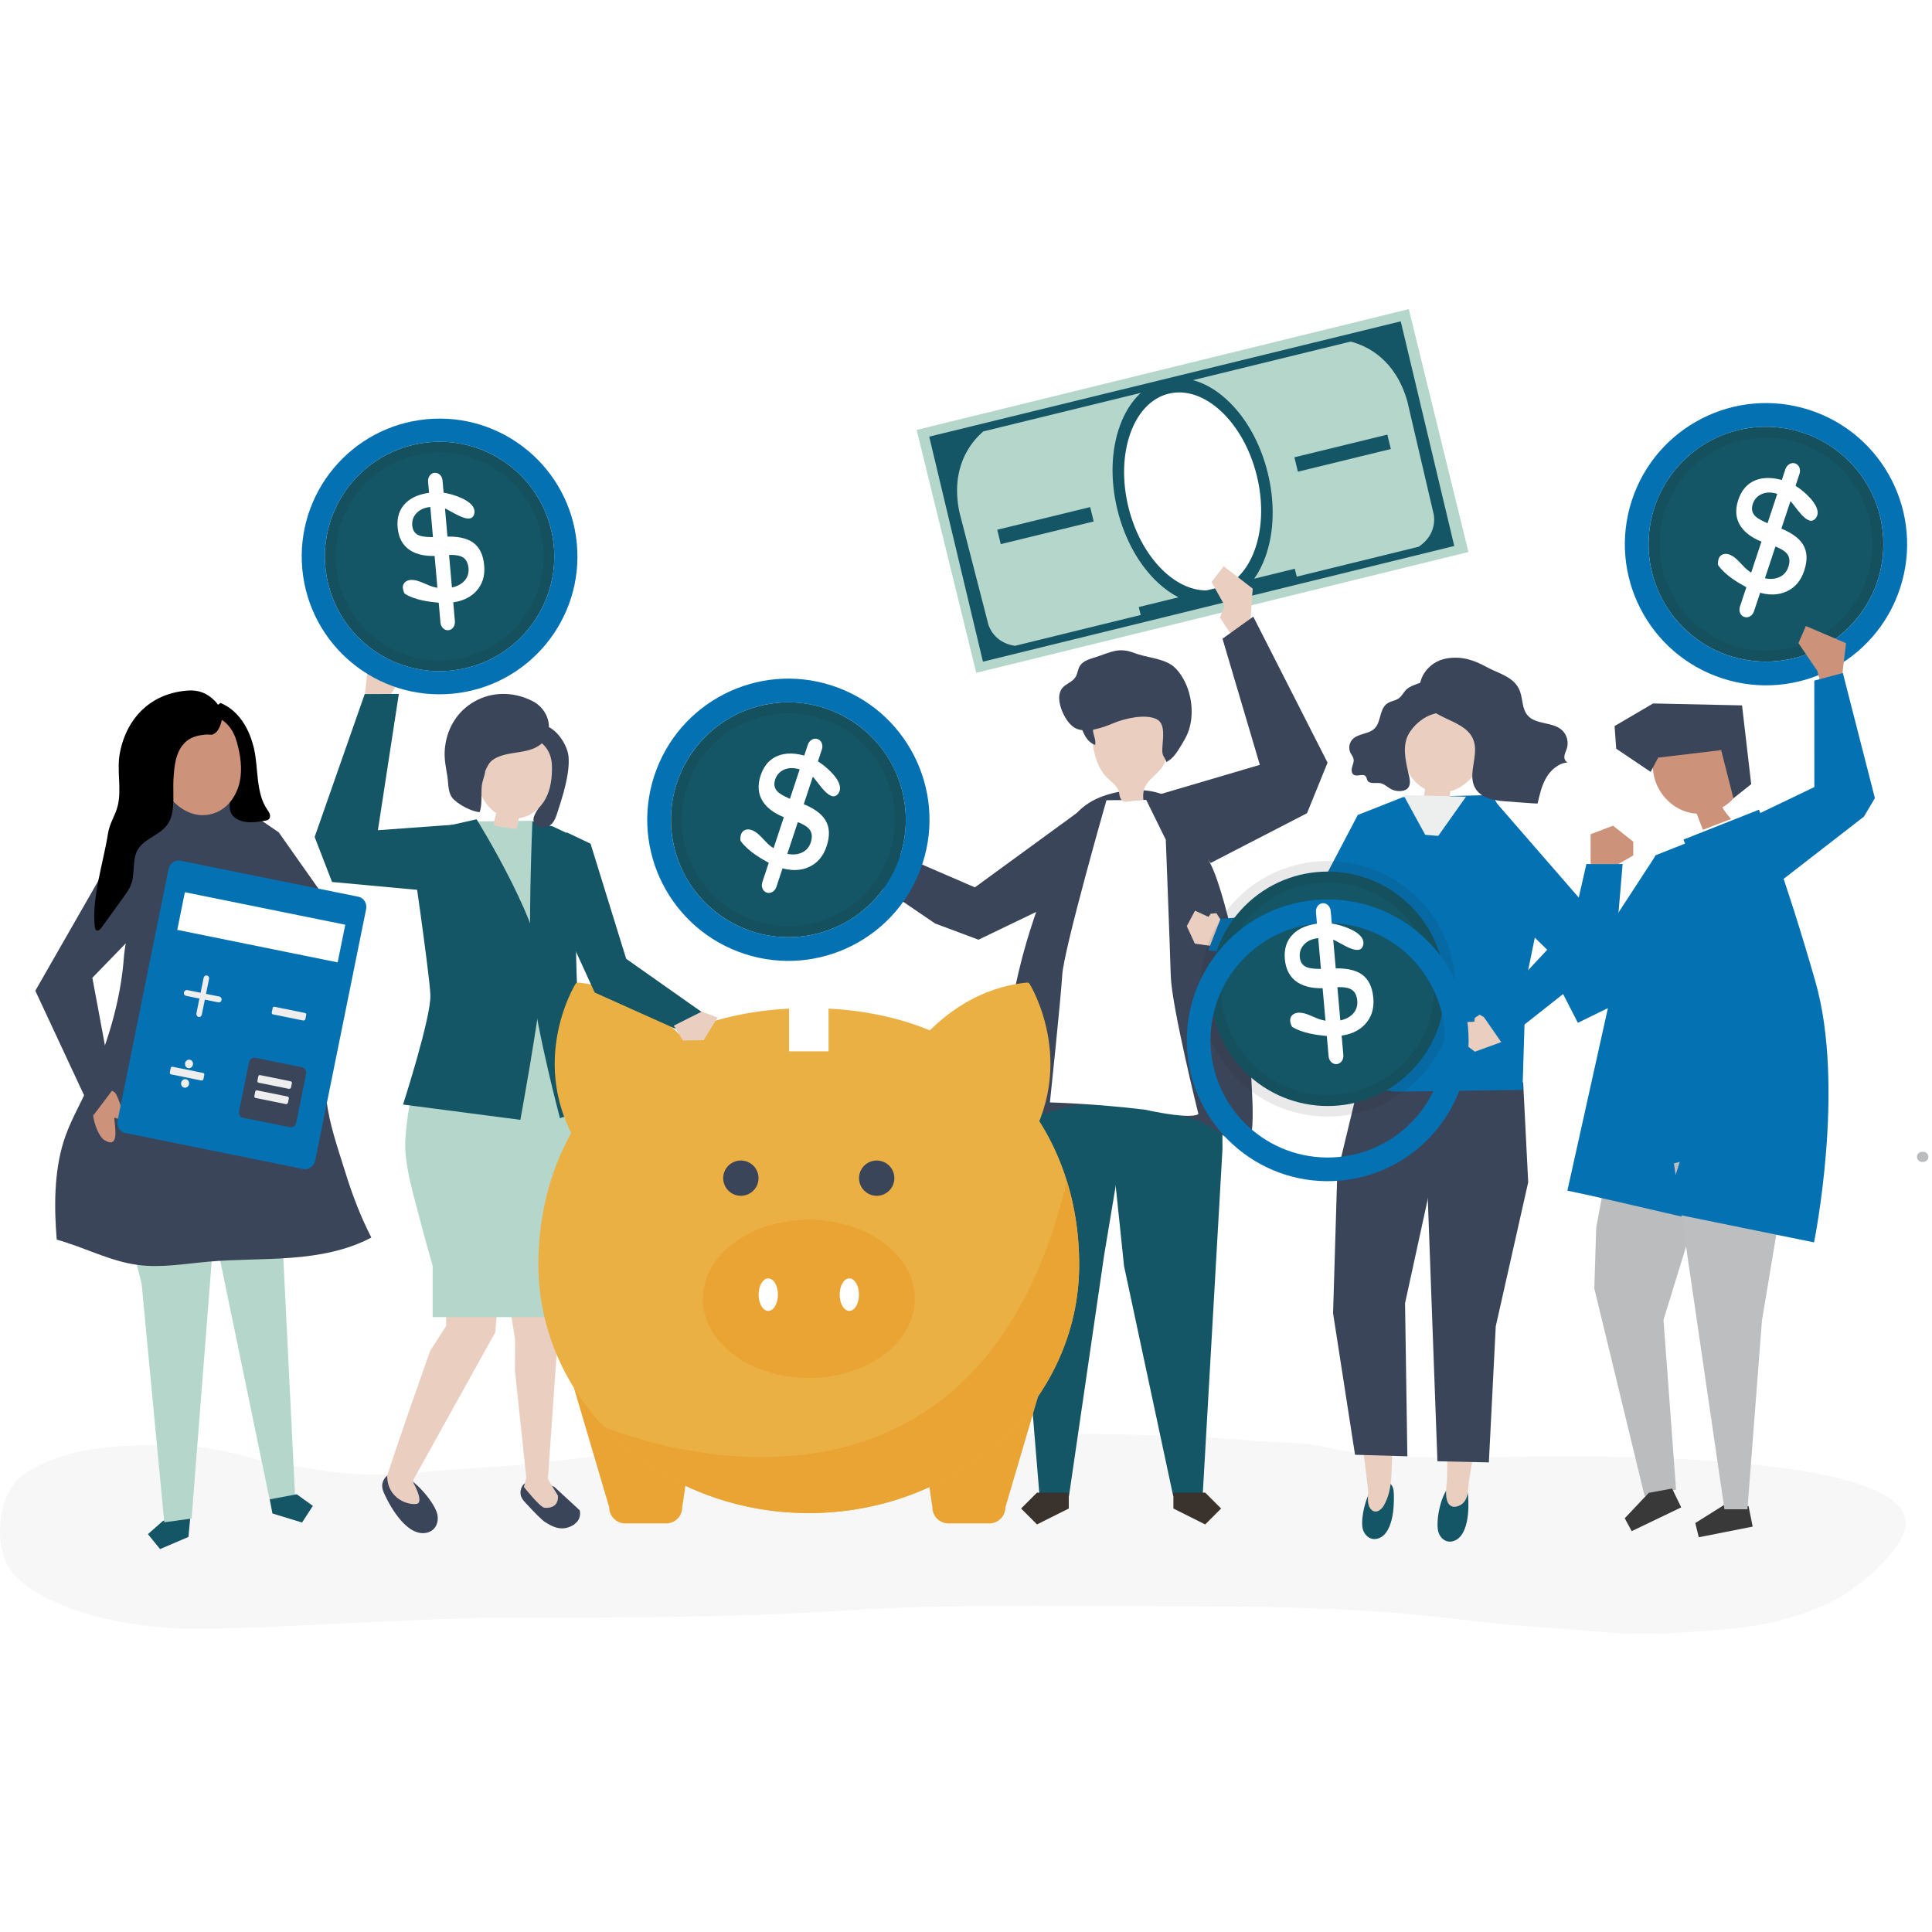 <svg width="150" height="150" viewBox="0 0 150 150" fill="none" xmlns="http://www.w3.org/2000/svg">
<g clip-path="url(#clip0_3662_5341)">
<path d="M67.879 111.306C63.546 111.318 59.213 111.418 54.888 111.878C53.257 112.052 51.661 112.433 50.026 112.587C46.761 112.895 43.555 113.468 40.278 113.733C37.64 113.946 34.99 114.072 32.359 114.342C29.893 114.596 27.162 114.537 24.714 114.119C22.902 113.808 21.082 113.634 19.3 113.136C17.308 112.579 15.143 112.181 13.066 112.195C10.105 112.216 7.222 112.218 4.388 113.202C3.393 113.547 2.176 114.114 1.42 114.839C-0.309 116.498 -0.543 120.636 1.184 122.356C4.092 125.251 10.298 126.387 14.374 126.441C18.841 126.5 23.18 126.183 27.653 125.996C31.81 125.823 35.956 125.576 40.119 125.585C48.623 125.602 57.127 125.585 65.615 125.041C73.59 124.531 81.585 124.706 89.577 124.706C97.772 124.706 105.913 124.768 114.049 125.81C117.594 126.264 121.206 126.423 124.769 126.741C127.96 127.026 131.026 126.735 134.205 126.472C136.873 126.251 139.525 125.595 141.949 124.487C143.868 123.609 147.29 120.884 147.878 118.79C149.528 112.919 124.625 113.06 120.801 113.073C116.524 113.088 112.213 113.222 107.939 113.066C106.141 113.001 104.369 112.665 102.615 112.296C100.867 111.929 99.106 112.023 97.334 111.868C89.942 111.226 82.535 111.319 75.12 111.319C72.707 111.319 70.293 111.299 67.879 111.306Z" fill="#F7F7F7"/>
<path d="M109.379 23.999L71.168 33.379L75.797 52.238L114.009 42.858L109.379 23.999Z" fill="#B5D6CA"/>
<path d="M94.662 46.649C97.775 45.885 99.366 41.47 98.217 36.788C97.068 32.106 93.613 28.93 90.5 29.695C87.387 30.459 85.795 34.873 86.944 39.555C88.093 44.237 91.549 47.413 94.662 46.649Z" fill="white"/>
<path d="M108.753 24.949L72.277 33.87L72.144 33.903L76.316 51.372L112.908 42.391L108.753 24.949ZM78.8 50.142C77.079 49.89 76.728 48.458 76.728 48.458L74.48 39.729C73.796 36.367 75.278 34.42 76.342 33.495L88.573 30.504C87.886 31.131 87.33 31.999 86.944 33.068C86.259 34.968 86.193 37.282 86.758 39.585C87.324 41.888 88.454 43.91 89.941 45.276C90.441 45.736 90.963 46.102 91.494 46.375L88.412 47.131L88.563 47.746L78.8 50.142ZM95.189 45.468L93.681 45.838C91.154 45.87 88.542 43.169 87.611 39.376C86.584 35.193 87.984 31.241 90.732 30.566C93.48 29.892 96.551 32.747 97.578 36.93C98.509 40.723 97.444 44.327 95.189 45.468ZM100.528 44.158L97.376 44.931C97.721 44.444 98.013 43.878 98.244 43.239C98.929 41.339 98.995 39.024 98.43 36.721C97.865 34.418 96.735 32.397 95.248 31.03C94.413 30.263 93.521 29.752 92.624 29.514L104.867 26.519C106.246 26.883 108.344 27.961 109.262 31.145L111.31 39.923C111.31 39.923 111.678 41.425 110.146 42.449L100.678 44.772L100.528 44.158Z" fill="#145566"/>
<path d="M84.641 39.369L77.426 41.129L77.698 42.246L84.914 40.486L84.641 39.369Z" fill="#145566"/>
<path d="M107.712 33.744L100.496 35.504L100.769 36.621L107.984 34.861L107.712 33.744Z" fill="#145566"/>
<path d="M67.632 67.882L65.015 66.911L64.356 64.14L65.871 63.789L67.106 65.465L68.116 65.524L69.07 67.053L67.632 67.882Z" fill="#EACFC1"/>
<path d="M84.789 62.254L75.689 68.894L67.754 65.466L66.59 67.606L72.6 71.7L75.968 72.959L84.789 68.712V62.254Z" fill="#3B455A"/>
<path d="M97.064 48.486L97.26 45.701L95.007 43.957L94.062 45.192L95.08 47.009L94.716 47.954L95.715 49.454L97.064 48.486Z" fill="#EACFC1"/>
<path d="M79.213 80.118L79.031 95.876L80.711 116.161H82.994L85.726 97.446L88.851 78.699L79.213 80.118Z" fill="#145566"/>
<path d="M82.981 117.121L80.512 118.356L79.277 117.121L80.512 115.887H82.981V117.121Z" fill="#3A332D"/>
<path d="M94.868 80.118L94.912 89.235L93.373 116.161H91.089L87.27 98.293L85.231 78.699L94.868 80.118Z" fill="#145566"/>
<path d="M91.102 117.121L93.571 118.356L94.805 117.121L93.571 115.887H91.102V117.121Z" fill="#3A332D"/>
<path d="M97.243 85.607C97.292 87.054 97.26 88.989 96.651 89.061C96.537 89.074 96.427 89.024 96.327 88.975C95.268 88.461 94.513 87.733 93.469 87.236C92.375 86.716 91.132 86.443 89.916 86.255C88.104 85.965 86.262 85.791 84.438 85.775C82.87 85.761 81.24 86.476 79.757 86.87C79.187 87.021 78.723 87.437 78.249 87.763C77.549 88.245 77.242 88.435 77.337 87.451C77.493 85.846 77.655 84.24 77.852 82.639C78.246 79.446 78.783 76.26 79.69 73.168C80.037 71.987 80.437 70.822 80.836 69.658C81.323 68.241 81.81 66.823 82.297 65.405C82.902 63.643 83.923 62.402 85.711 61.786C87.256 61.253 89.176 61.108 90.678 61.853C92.349 62.682 93.144 65.506 93.955 67.015C94.667 68.337 95.563 71.943 95.829 73.369C96.15 75.084 96.446 76.792 96.679 78.495C96.937 80.382 97.119 82.263 97.172 84.132C97.178 84.339 97.219 84.917 97.243 85.607Z" fill="#3B455A"/>
<path d="M88.99 62.102L85.905 62.131C85.905 62.131 82.594 73.702 82.472 75.696C82.353 77.654 81.516 85.592 81.516 85.592C81.516 85.592 84.933 85.673 88.87 86.153C92.719 86.976 93.043 86.489 93.043 86.489C93.043 86.489 90.965 78.146 90.897 75.749C90.826 73.297 90.512 65.199 90.512 65.199L88.99 62.102Z" fill="white"/>
<path d="M87.121 62.159C87.157 62.191 87.199 62.215 87.248 62.231C87.344 62.263 87.447 62.251 87.548 62.239C87.956 62.191 88.364 62.143 88.772 62.095C88.638 60.845 89.368 60.562 90.08 59.758C90.802 58.943 90.58 57.844 90.539 56.847C90.528 56.569 90.514 56.283 90.397 56.031C90.191 55.588 89.711 55.344 89.245 55.199C88.056 54.83 86.696 54.921 85.65 55.595C85.371 55.774 85.111 56 84.96 56.294C84.727 56.749 84.786 57.292 84.851 57.799C84.951 58.578 85.181 59.343 85.622 59.999C86.032 60.611 86.814 60.904 86.904 61.638C86.927 61.827 86.985 62.041 87.121 62.159Z" fill="#EACFC1"/>
<path d="M84.883 56.892C84.952 57.206 85.099 57.524 85.022 57.836C84.523 57.667 84.197 57.157 84.021 56.638C83.941 56.403 83.882 56.154 83.903 55.905C83.923 55.656 84.031 55.406 84.227 55.266C84.501 55.069 84.993 55.146 85.071 55.502C85.15 55.86 84.778 56.419 84.883 56.892Z" fill="#3B455A"/>
<path d="M82.235 54.133C82.247 53.757 82.39 53.421 82.727 53.193C83.017 52.998 83.351 52.835 83.527 52.524C83.664 52.282 83.684 51.983 83.819 51.741C84.065 51.302 84.597 51.173 85.06 51.024C86.219 50.652 86.843 50.222 88.07 50.699C88.943 51.038 90.07 51.083 90.88 51.577C91.218 51.783 91.506 52.115 91.742 52.484C92.56 53.763 92.757 55.562 92.224 56.896C92.105 57.195 91.953 57.469 91.791 57.732C91.467 58.258 91.12 58.905 90.546 59.163C90.51 58.915 90.326 58.778 90.268 58.535C90.226 58.359 90.24 58.176 90.249 57.995C90.285 57.294 90.5 56.185 89.799 55.837C88.913 55.397 87.252 55.794 86.398 56.166C85.643 56.495 84.369 56.924 83.564 56.571C82.817 56.243 82.21 54.937 82.235 54.133Z" fill="#3B455A"/>
<path d="M89.981 61.69L97.814 59.382L94.914 49.589L97.303 47.875L103.071 59.212L101.476 63.138L93.992 67.001L89.981 61.69Z" fill="#3B455A"/>
<path d="M63.095 72.565C68.021 71.524 71.17 66.687 70.129 61.762C69.087 56.836 64.251 53.687 59.325 54.728C54.399 55.769 51.25 60.606 52.291 65.532C53.332 70.457 58.169 73.606 63.095 72.565Z" fill="#145566"/>
<path opacity="0.1" d="M64.273 54.194C59.053 52.502 53.449 55.361 51.757 60.581C50.064 65.802 52.924 71.406 58.144 73.098C63.364 74.791 68.968 71.931 70.661 66.711C72.353 61.491 69.494 55.887 64.273 54.194ZM58.659 71.511C54.315 70.102 51.936 65.44 53.344 61.096C54.753 56.753 59.415 54.374 63.759 55.782C68.102 57.19 70.481 61.853 69.073 66.196C67.665 70.54 63.002 72.919 58.659 71.511Z" fill="#272525"/>
<path d="M64.588 53.225C58.832 51.358 52.653 54.511 50.787 60.267C48.921 66.023 52.074 72.202 57.83 74.068C63.585 75.934 69.764 72.781 71.63 67.025C73.497 61.27 70.344 55.091 64.588 53.225ZM58.397 72.317C53.608 70.765 50.985 65.624 52.538 60.835C54.09 56.046 59.231 53.422 64.02 54.975C68.809 56.528 71.433 61.669 69.88 66.458C68.327 71.247 63.186 73.87 58.397 72.317Z" fill="#0471B3"/>
<path d="M57.529 65.329C57.448 65.22 57.48 65.059 57.501 64.911C57.556 64.534 57.866 64.337 58.232 64.411C58.782 64.523 59.191 65.104 59.596 65.491C59.928 65.809 60.332 66.047 60.809 66.204C61.318 66.373 61.768 66.385 62.158 66.238C62.548 66.092 62.81 65.817 62.944 65.412C63.08 65.003 63.052 64.67 62.862 64.415C62.672 64.159 62.276 63.932 61.674 63.733L61.278 63.602C60.296 63.277 59.616 62.825 59.237 62.245C58.858 61.664 58.797 60.985 59.055 60.205C59.308 59.443 59.755 58.934 60.397 58.679C61.039 58.424 61.815 58.447 62.724 58.748C63.094 58.871 63.451 59.058 63.795 59.309C64.51 59.833 65.621 60.918 65.077 61.621C64.456 62.422 63.492 60.645 63.069 60.27C62.821 60.05 62.503 59.876 62.113 59.747C61.661 59.597 61.257 59.597 60.901 59.745C60.545 59.893 60.306 60.152 60.184 60.521C60.063 60.885 60.119 61.191 60.352 61.441C60.584 61.691 61.165 61.983 62.096 62.316C63.087 62.676 63.748 63.127 64.081 63.67C64.414 64.213 64.446 64.891 64.177 65.705C63.919 66.484 63.457 67.023 62.793 67.322C62.128 67.621 61.363 67.627 60.497 67.341C60.223 67.25 59.927 67.118 59.611 66.947C59.021 66.626 58.093 66.078 57.529 65.329Z" fill="white"/>
<path d="M59.532 69.302L59.521 69.298C59.222 69.199 59.072 68.839 59.187 68.493L62.718 57.824C62.832 57.478 63.167 57.278 63.466 57.377L63.477 57.38C63.776 57.479 63.925 57.84 63.811 58.185L60.28 68.855C60.166 69.201 59.831 69.401 59.532 69.302Z" fill="white"/>
<path d="M143.555 48.696C147.115 45.136 147.115 39.364 143.555 35.804C139.996 32.245 134.224 32.245 130.664 35.804C127.105 39.364 127.105 45.136 130.664 48.696C134.224 52.255 139.996 52.255 143.555 48.696Z" fill="#145566"/>
<path opacity="0.1" d="M140.176 32.796C134.956 31.103 129.352 33.963 127.659 39.183C125.966 44.404 128.826 50.007 134.046 51.7C139.267 53.393 144.871 50.533 146.563 45.312C148.256 40.092 145.396 34.488 140.176 32.796ZM134.561 50.112C130.218 48.704 127.838 44.041 129.247 39.698C130.655 35.355 135.318 32.975 139.661 34.384C144.004 35.792 146.384 40.455 144.975 44.798C143.567 49.141 138.905 51.521 134.561 50.112Z" fill="#272525"/>
<path d="M140.49 31.83C134.734 29.964 128.556 33.117 126.689 38.873C124.823 44.628 127.976 50.807 133.732 52.673C139.488 54.54 145.667 51.386 147.533 45.631C149.399 39.875 146.246 33.696 140.49 31.83ZM134.3 50.923C129.511 49.37 126.887 44.229 128.44 39.44C129.993 34.651 135.133 32.028 139.922 33.581C144.711 35.133 147.335 40.274 145.782 45.063C144.229 49.852 139.089 52.475 134.3 50.923Z" fill="#0471B3"/>
<path d="M133.432 43.934C133.35 43.825 133.382 43.664 133.403 43.516C133.458 43.139 133.768 42.942 134.135 43.017C134.685 43.128 135.093 43.709 135.498 44.096C135.83 44.415 136.235 44.652 136.711 44.81C137.221 44.979 137.671 44.99 138.061 44.844C138.451 44.697 138.713 44.422 138.846 44.018C138.982 43.608 138.955 43.276 138.764 43.02C138.574 42.765 138.178 42.538 137.577 42.339L137.18 42.208C136.199 41.883 135.518 41.43 135.139 40.85C134.76 40.27 134.7 39.59 134.958 38.811C135.21 38.049 135.657 37.54 136.299 37.285C136.941 37.03 137.717 37.053 138.626 37.354C138.997 37.476 139.354 37.663 139.698 37.915C140.412 38.438 141.523 39.524 140.979 40.226C140.359 41.028 139.394 39.25 138.971 38.875C138.724 38.656 138.405 38.481 138.016 38.352C137.563 38.203 137.159 38.202 136.804 38.35C136.447 38.498 136.208 38.757 136.086 39.126C135.966 39.49 136.022 39.797 136.254 40.047C136.486 40.297 137.068 40.588 137.998 40.922C138.989 41.282 139.651 41.733 139.984 42.276C140.317 42.818 140.348 43.496 140.079 44.31C139.821 45.09 139.36 45.629 138.695 45.928C138.03 46.227 137.265 46.233 136.399 45.946C136.125 45.855 135.83 45.724 135.513 45.552C134.924 45.232 133.995 44.684 133.432 43.934Z" fill="white"/>
<path d="M135.434 47.904L135.423 47.9C135.124 47.801 134.975 47.441 135.089 47.095L138.62 36.425C138.735 36.08 139.07 35.88 139.369 35.978L139.38 35.982C139.678 36.081 139.828 36.441 139.714 36.787L136.182 47.457C136.068 47.802 135.733 48.002 135.434 47.904Z" fill="white"/>
<path d="M142.985 52.802L143.322 49.936L140.208 48.605L139.629 49.929L141.095 52.085L141.451 53.396L142.985 52.802Z" fill="#CC937A"/>
<path d="M128.544 66.422L124.774 72.208L122.32 76.895L123.218 78.711L126.482 77.799L128.544 66.422Z" fill="#0471B3"/>
<path d="M133.059 86.855V89.785L129.153 102.48L130.129 115.665L127.688 116.153L123.781 100.039L123.931 95.298L125.734 85.629L133.059 86.855Z" fill="#BABCBE"/>
<path d="M128.008 115.905L126.145 117.878L126.683 118.878L130.529 117.032L129.82 115.57L128.008 115.905Z" fill="#393939"/>
<path d="M133.919 116.805L131.621 118.249L131.893 119.352L136.078 118.525L135.757 116.933L133.919 116.805Z" fill="#393939"/>
<path d="M128.529 66.407L134.341 64.102C134.341 64.102 136.406 69.232 138.754 77.45C141.102 85.668 137.664 96.128 137.664 96.128C137.664 96.128 124.35 92.964 121.691 92.442L125.026 77.421L128.529 66.407Z" fill="#0471B3"/>
<path d="M129.961 90.324L133.886 117.181H135.67L136.797 102.532L139.239 87.883L129.961 90.324Z" fill="#BCBEC0"/>
<path d="M128.338 58.346C129.92 58.462 131.4 57.163 132.957 57.485C133.97 57.695 134.77 58.593 135.079 59.605C135.223 60.077 135.274 60.592 135.133 61.061C135.041 61.365 134.873 61.64 134.674 61.884C134.408 62.21 134.084 62.481 133.723 62.689C133.921 63.008 134.148 63.309 134.4 63.587C133.67 63.867 132.941 64.146 132.211 64.426C132.049 64.007 131.888 63.587 131.727 63.168C131.507 63.156 131.289 63.125 131.075 63.069C129.779 62.733 128.705 61.598 128.416 60.26C128.28 59.633 128.306 58.985 128.338 58.346Z" fill="#CC937A"/>
<path d="M128.739 58.822L133.632 58.24L134.581 61.978L135.963 60.882L135.251 54.766L128.346 54.617L125.355 56.371L125.482 58.129L128.156 59.929L128.739 58.822Z" fill="#3B455A"/>
<path d="M140.95 76.22C138.602 68.002 136.569 62.863 136.569 62.863L130.725 65.177L130.715 65.207C130.844 65.543 130.979 65.877 131.095 66.217C131.556 67.561 131.896 68.943 132.105 70.348C132.472 72.817 132.511 75.356 132.432 77.848C132.356 80.239 132.11 82.625 131.685 84.98C131.123 88.092 130.228 91.125 129.074 94.06C134.48 95.158 140.841 96.457 140.841 96.457C140.841 96.457 143.298 84.438 140.95 76.22Z" fill="#0471B3"/>
<path d="M135.742 63.564L140.866 61.109L140.861 52.843L143.078 52.25L145.566 61.967L144.715 63.402L137.445 69.038L135.742 63.564Z" fill="#0471B3"/>
<path d="M125.401 73.949L125.98 67.082H123.167L121.016 76.514L122.505 79.41L124.9 78.24L125.401 73.949Z" fill="#0471B3"/>
<path d="M123.496 67.084V64.767L125.234 64.106L126.806 65.347V66.422L125.647 67.084H123.496Z" fill="#CC937A"/>
<path d="M28.219 54.782L28.553 51.979L30.745 50.715L31.378 52.224L30.331 53.942V55.348L28.219 54.782Z" fill="#EACFC1"/>
<path d="M45.013 117.263L43.051 115.452C42.482 115.164 41.88 114.963 41.392 114.969C41.038 114.973 40.744 115.087 40.567 115.356C40.397 115.614 40.362 115.954 40.478 116.229C40.52 116.33 40.581 116.42 40.648 116.505H40.648C40.648 116.505 40.649 116.506 40.649 116.506C40.708 116.58 40.772 116.649 40.835 116.717C40.876 116.761 40.92 116.807 40.968 116.856C41.374 117.296 42.054 118.013 42.324 118.175C42.72 118.412 43.591 119.046 44.62 118.333C44.617 118.329 44.612 118.326 44.608 118.323C44.983 118.069 45.093 117.653 45.013 117.263Z" fill="#3B455A"/>
<path d="M43.473 101.486L43.314 103.759L42.537 114.827L43.314 116.114C43.314 116.114 43.473 117.144 42.285 117.065C41.931 117.041 40.68 115.45 40.68 115.45L40.861 114.72L39.98 106.41L39.988 103.996L39.566 101.316L43.473 101.486Z" fill="#EACFC1"/>
<path d="M31.038 114.453C30.673 114.338 30.333 114.356 30.061 114.572C29.799 114.779 29.648 115.117 29.675 115.439C29.693 115.658 29.786 115.861 29.877 116.06C30.351 117.086 31.679 119.407 33.203 118.982C33.844 118.803 34.086 118.149 33.956 117.572C33.76 116.701 32.259 114.837 31.038 114.453Z" fill="#3B455A"/>
<path d="M38.723 100.157L38.458 103.431L32.032 115.001C32.032 115.001 32.956 116.614 32.37 116.754C31.784 116.895 30.066 116.406 30.062 114.584C30.738 112.377 33.394 104.884 33.394 104.884L34.637 102.95L34.619 99.316L38.723 100.157Z" fill="#EACFC1"/>
<path d="M31.462 89.204C31.412 88.239 31.72 85.722 32.038 84.82C33.193 81.53 33.416 79.909 33.416 77.232C33.416 74.554 32.228 66.065 32.228 66.065L36.227 63.785L41.303 63.727L43.963 64.881C43.963 64.881 44.631 75.313 44.797 78.756C44.914 81.212 45.085 83.34 45.309 86.186C45.309 86.186 45.939 92.679 44.966 99.639C44.966 99.639 44.749 101.95 44.652 102.152C44.639 102.221 44.632 102.258 44.632 102.258C44.632 102.258 44.593 102.258 44.592 102.258L33.591 102.258V98.291C33.225 97.018 32.877 95.74 32.544 94.458C32.12 92.828 31.557 90.995 31.462 89.204Z" fill="#B5D6CA"/>
<path d="M33.789 64.336L31.911 65.748C31.911 65.748 33.339 75.525 33.416 77.231C33.492 78.938 31.293 85.756 31.293 85.756L40.401 86.944C40.401 86.944 41.74 79.662 42.126 76.045C42.511 72.427 37.001 63.609 37.001 63.609L33.789 64.336Z" fill="#145566"/>
<path d="M42.92 64.165L44.779 65.047C44.779 65.047 44.518 75.916 44.994 78.677C45.285 80.36 46.416 85.809 46.416 85.809L43.475 86.816C43.475 86.816 41.664 79.999 41.304 76.382C40.944 72.765 41.337 63.77 41.337 63.77L42.92 64.165Z" fill="#145566"/>
<path d="M42.56 60.175C42.802 61.109 42.248 62.032 41.763 62.819C41.565 63.141 41.258 63.589 41.513 63.956C41.799 64.368 42.51 64.285 42.823 63.978C43.043 63.761 43.152 63.466 43.246 63.179C43.668 61.893 44.257 60.091 44.142 58.739C44.05 57.655 42.72 55.73 41.351 56.419C41.102 56.544 40.943 56.779 40.806 57.01C40.725 57.148 40.646 57.292 40.63 57.45C40.565 58.077 41.17 58.239 41.568 58.576C42.059 58.992 42.406 59.579 42.56 60.175Z" fill="#3B455A"/>
<path d="M40.273 63.53C41.188 63.414 41.953 62.775 42.362 62.005C42.771 61.235 42.869 60.349 42.853 59.486C42.799 56.612 38.988 56.452 37.506 58.517C36.215 60.318 37.614 63.868 40.273 63.53Z" fill="#EACFC1"/>
<path d="M37.672 59.873C37.64 60.221 37.463 60.591 37.414 60.948C37.325 61.606 37.472 62.46 37.231 63.062C36.563 62.97 35.75 62.552 35.255 62.094C34.749 61.625 34.84 60.929 34.727 60.239C34.622 59.601 34.489 58.959 34.526 58.313C34.725 54.779 38.253 52.846 41.361 54.44C42.536 55.043 43.05 56.577 42.186 57.584C41.255 58.667 39.365 58.198 38.251 59.002C38.004 59.18 37.814 59.501 37.672 59.873Z" fill="#3B455A"/>
<path d="M40.349 63.234C40.303 63.448 40.256 63.662 40.21 63.876C40.188 63.974 40.197 64.255 40.112 64.322C40.068 64.357 40.003 64.352 39.945 64.345C39.78 64.325 38.3 64.136 38.316 64.042C38.36 63.79 38.408 63.543 38.487 63.302C38.55 63.108 38.575 62.741 38.692 62.594C38.943 62.766 39.203 62.872 39.499 62.956C39.785 63.037 40.072 63.113 40.36 63.184C40.356 63.201 40.352 63.218 40.349 63.234Z" fill="#EACFC1"/>
<path d="M36.597 63.929L29.34 64.457L30.965 53.875L28.316 53.889L24.43 64.982L25.78 68.477L34.238 69.258L36.597 63.929Z" fill="#145566"/>
<path d="M51.722 118.277H48.546C47.858 118.277 47.3 117.719 47.3 117.032L44.57 107.78C44.57 107.092 45.128 106.535 45.817 106.535L52.772 108.632C53.46 108.632 54.018 109.189 54.018 109.877L52.968 117.032C52.968 117.719 52.41 118.277 51.722 118.277Z" fill="#EAA434"/>
<path d="M73.636 118.277H76.812C77.5 118.277 78.058 117.719 78.058 117.032L80.788 107.78C80.788 107.092 80.23 106.535 79.541 106.535L72.586 108.632C71.898 108.632 71.34 109.189 71.34 109.877L72.39 117.032C72.39 117.719 72.948 118.277 73.636 118.277Z" fill="#EAA434"/>
<path d="M64.329 78.309V81.623H61.261V78.309C48.447 78.97 41.801 87.935 41.801 98.186C41.801 108.839 51.2 117.474 62.795 117.474C74.39 117.474 83.789 108.838 83.789 98.186C83.789 87.934 77.155 78.97 64.329 78.309Z" fill="#EBB044"/>
<path d="M44.885 76.286C44.807 76.279 44.729 76.316 44.687 76.383C44.645 76.45 40.518 83.147 45.6 89.993C45.641 90.048 45.705 90.077 45.769 90.077C45.805 90.077 45.841 90.068 45.874 90.049L55.432 84.508C55.525 84.454 55.562 84.338 55.518 84.241C55.486 84.169 52.187 77.026 44.885 76.286Z" fill="#EBB044"/>
<path d="M79.936 76.383C79.894 76.316 79.815 76.279 79.737 76.286C72.436 77.026 69.137 84.169 69.104 84.241C69.06 84.339 69.097 84.454 69.191 84.508L78.748 90.049C78.781 90.068 78.818 90.078 78.854 90.078C78.918 90.078 78.982 90.048 79.022 89.993C84.104 83.146 79.978 76.45 79.936 76.383Z" fill="#EBB044"/>
<path d="M57.52 92.841C58.278 92.841 58.892 92.228 58.892 91.471C58.892 90.715 58.278 90.102 57.52 90.102C56.763 90.102 56.148 90.715 56.148 91.471C56.148 92.228 56.763 92.841 57.52 92.841Z" fill="#3B455A"/>
<path d="M68.067 92.841C68.825 92.841 69.439 92.228 69.439 91.471C69.439 90.715 68.825 90.102 68.067 90.102C67.309 90.102 66.695 90.715 66.695 91.471C66.695 92.228 67.309 92.841 68.067 92.841Z" fill="#3B455A"/>
<path d="M62.796 106.988C67.341 106.988 71.026 104.237 71.026 100.844C71.026 97.45 67.341 94.699 62.796 94.699C58.251 94.699 54.566 97.45 54.566 100.844C54.566 104.237 58.251 106.988 62.796 106.988Z" fill="#EAA434"/>
<path d="M46.887 110.774C50.737 114.877 56.435 117.475 62.793 117.475C74.388 117.475 83.787 108.839 83.787 98.186C83.787 95.93 83.466 93.736 82.828 91.68C75.428 122.999 46.887 110.774 46.887 110.774Z" fill="#EAA434"/>
<path d="M59.648 101.778C60.063 101.778 60.398 101.213 60.398 100.516C60.398 99.819 60.063 99.254 59.648 99.254C59.234 99.254 58.898 99.819 58.898 100.516C58.898 101.213 59.234 101.778 59.648 101.778Z" fill="white"/>
<path d="M65.941 101.778C66.356 101.778 66.691 101.213 66.691 100.516C66.691 99.819 66.356 99.254 65.941 99.254C65.527 99.254 65.191 99.819 65.191 100.516C65.191 101.213 65.527 101.778 65.941 101.778Z" fill="white"/>
<path d="M43.992 64.621L45.851 65.503L48.616 74.441L54.658 78.699L53.241 80.23L46.173 77.06L44.444 73.281L43.992 64.621Z" fill="#145566"/>
<path d="M54.484 78.539L55.716 79.004L54.63 80.754L53.032 80.788L52.312 79.634L54.484 78.539Z" fill="#EACFC1"/>
<path d="M14.734 118.24L14.63 119.327L12.428 120.27L11.484 119.111L12.637 118.095L14.839 117.152L14.734 118.24Z" fill="#145566"/>
<path d="M16.57 96.206L14.875 117.902L12.754 118.19L10.998 99.699L9.547 93.832L16.57 96.206Z" fill="#B5D6CA"/>
<path d="M21.643 90.508L22.915 116.288L20.98 116.652L16.948 97.145L14.73 91.497L21.643 90.508Z" fill="#B5D6CA"/>
<path d="M21.152 117.506L23.451 118.209L24.291 116.916L23.038 116.016L20.945 116.409L21.152 117.506Z" fill="#145566"/>
<path d="M18.91 62.671C17.343 61.374 13.566 62.12 11.579 62.12C11.77 62.12 9.695 73.213 9.63 74.181C9.39 77.708 8.297 81.276 6.789 84.506C6.153 85.868 5.395 87.181 4.943 88.615C4.193 90.989 4.195 93.787 4.407 96.246C6.54 96.832 8.538 97.93 10.732 98.214C12.536 98.448 14.358 98.116 16.171 97.956C18.315 97.766 20.473 97.817 22.619 97.652C24.764 97.487 26.933 97.093 28.832 96.081C27.983 94.437 27.329 92.701 26.785 90.935C26.244 89.181 25.549 87.234 25.352 85.405C25.173 83.753 25.144 82.072 24.904 80.398C24.624 78.449 24.288 76.507 23.822 74.594C23.288 72.406 22.584 70.26 21.719 68.181C21.061 66.598 20.275 64.006 19.039 62.787C18.998 62.747 18.955 62.708 18.91 62.671Z" fill="#3B455A"/>
<path d="M7.224 86.222C7.144 86.782 7.591 88.213 8.116 88.524C9.327 89.243 8.888 87.437 8.877 86.779C9.108 86.844 9.33 86.915 9.565 86.934C9.781 86.952 9.143 85.021 8.93 84.842C8.42 84.41 8.058 84.632 7.438 84.698C7.379 85.206 7.297 85.714 7.224 86.222Z" fill="#CC937A"/>
<path d="M9.083 65.849L2.742 76.921L7.252 86.592L8.781 84.571L7.171 75.915L12.282 70.647L11.579 62.121L9.083 65.849Z" fill="#3B455A"/>
<path d="M25.358 84.128C25.438 84.688 24.99 86.119 24.466 86.43C23.255 87.149 23.693 85.343 23.705 84.685C23.473 84.751 23.252 84.821 23.017 84.841C22.801 84.859 23.439 82.927 23.652 82.748C24.162 82.316 24.524 82.538 25.144 82.604C25.203 83.112 25.284 83.621 25.358 84.128Z" fill="#CC937A"/>
<path d="M21.64 64.622L26.584 71.638L25.329 84.499L23.8 82.477L22.971 72.96L20.299 68.553L17.98 62.121L21.64 64.622Z" fill="#3B455A"/>
<path d="M15.578 56.668C16.571 56.848 17.794 57.696 18.034 58.743C18.149 59.248 17.985 59.712 18.13 60.247C18.411 61.302 17.134 62.857 18.398 63.591C19.048 63.968 19.86 63.846 20.599 63.712C20.689 63.696 20.782 63.678 20.853 63.621C20.97 63.527 20.989 63.35 20.945 63.207C20.901 63.064 20.806 62.943 20.723 62.818C19.854 61.512 20.065 59.639 19.727 58.151C19.39 56.666 18.592 55.187 17.122 54.578C16.388 55.053 15.855 55.827 15.672 56.682L15.578 56.668Z" fill="black"/>
<path d="M16.824 63.062C17.779 62.653 18.411 61.681 18.619 60.663C18.827 59.645 18.663 58.586 18.381 57.586C17.446 54.259 13.27 55.212 12.296 58.057C11.448 60.537 14.047 64.249 16.824 63.062Z" fill="#CC937A"/>
<path d="M11.96 64.888C12.429 64.597 12.889 64.292 13.16 63.748C13.599 62.868 13.414 61.501 13.466 60.547C13.521 59.541 13.613 58.445 14.303 57.711C14.753 57.231 15.307 57.099 15.933 57.036C16.361 56.992 16.392 57.153 16.735 56.892C16.998 56.692 17.19 56.144 17.228 55.831C17.292 55.301 17.037 54.771 16.658 54.395C16.077 53.817 15.424 53.561 14.626 53.612C11.824 53.789 9.867 55.626 9.312 58.424C9.045 59.77 9.45 61.208 9.154 62.506C8.971 63.307 8.516 63.87 8.384 64.718C8.042 66.918 7.086 69.777 7.367 71.998C7.378 72.08 7.395 72.171 7.462 72.221C7.597 72.321 7.774 72.169 7.873 72.032C8.449 71.234 9.026 70.435 9.603 69.636C9.829 69.323 10.059 69.004 10.19 68.64C10.517 67.734 10.213 66.624 10.777 65.843C11.084 65.417 11.526 65.159 11.96 64.888Z" fill="black"/>
<path d="M36.075 51.894C40.874 50.819 43.893 46.056 42.818 41.257C41.743 36.458 36.981 33.439 32.182 34.514C27.383 35.589 24.364 40.351 25.439 45.151C26.514 49.95 31.276 52.969 36.075 51.894Z" fill="#145566"/>
<path opacity="0.1" d="M33.222 33.539C27.884 34.04 23.964 38.773 24.465 44.111C24.966 49.448 29.699 53.369 35.037 52.868C40.374 52.367 44.295 47.633 43.794 42.296C43.292 36.959 38.559 33.038 33.222 33.539ZM34.884 51.244C30.443 51.661 26.505 48.399 26.088 43.958C25.671 39.517 28.933 35.579 33.374 35.163C37.815 34.745 41.753 38.008 42.17 42.449C42.587 46.889 39.325 50.828 34.884 51.244Z" fill="#272525"/>
<path d="M33.128 32.548C27.244 33.1 22.921 38.319 23.473 44.204C24.026 50.088 29.244 54.411 35.129 53.859C41.014 53.306 45.337 48.088 44.785 42.203C44.232 36.318 39.013 31.995 33.128 32.548ZM34.961 52.069C30.065 52.529 25.723 48.932 25.263 44.035C24.803 39.139 28.4 34.797 33.297 34.337C38.193 33.878 42.535 37.474 42.995 42.371C43.454 47.267 39.858 51.609 34.961 52.069Z" fill="#0471B3"/>
<path d="M31.486 46.14C31.37 46.074 31.337 45.917 31.299 45.776C31.202 45.417 31.404 45.12 31.761 45.045C32.297 44.933 32.889 45.295 33.402 45.486C33.823 45.643 34.277 45.7 34.766 45.657C35.288 45.611 35.696 45.447 35.989 45.165C36.283 44.883 36.411 44.535 36.375 44.121C36.338 43.7 36.185 43.413 35.915 43.258C35.646 43.102 35.203 43.052 34.587 43.106L34.18 43.142C33.174 43.23 32.389 43.087 31.824 42.713C31.26 42.339 30.942 41.753 30.872 40.954C30.804 40.173 31.008 39.544 31.485 39.067C31.963 38.59 32.667 38.31 33.599 38.228C33.979 38.195 34.372 38.224 34.778 38.317C35.621 38.51 37.037 39.054 36.821 39.895C36.575 40.854 35.022 39.633 34.497 39.46C34.19 39.358 33.837 39.325 33.438 39.36C32.974 39.401 32.612 39.557 32.35 39.827C32.088 40.098 31.974 40.422 32.007 40.801C32.04 41.174 32.208 41.427 32.513 41.561C32.818 41.696 33.453 41.733 34.416 41.672C35.444 41.611 36.213 41.76 36.721 42.118C37.229 42.476 37.52 43.072 37.593 43.906C37.664 44.705 37.458 45.367 36.978 45.893C36.497 46.418 35.813 46.719 34.926 46.797C34.645 46.822 34.329 46.818 33.978 46.786C33.326 46.727 32.281 46.595 31.486 46.14Z" fill="white"/>
<path d="M34.819 48.929L34.808 48.93C34.502 48.957 34.228 48.691 34.197 48.337L33.237 37.4C33.206 37.046 33.429 36.737 33.736 36.71L33.747 36.709C34.053 36.682 34.327 36.947 34.358 37.302L35.318 48.239C35.349 48.593 35.126 48.902 34.819 48.929Z" fill="white"/>
<path d="M23.546 90.764L9.727 87.965C9.306 87.879 9.04 87.444 9.131 86.993L13.083 67.486C13.174 67.035 13.589 66.738 14.009 66.823L27.829 69.623C28.249 69.708 28.516 70.143 28.424 70.594L24.473 90.101C24.381 90.552 23.966 90.849 23.546 90.764Z" fill="#0471B3"/>
<path d="M17.084 79.987L13.465 79.254C13.24 79.208 13.097 78.975 13.146 78.734L13.912 74.953C13.961 74.711 14.184 74.552 14.409 74.598L18.028 75.331C18.253 75.376 18.396 75.609 18.347 75.851L17.581 79.632C17.532 79.874 17.309 80.033 17.084 79.987Z" fill="#0471B3"/>
<path d="M23.756 81.339L20.137 80.606C19.912 80.56 19.769 80.327 19.818 80.085L20.584 76.305C20.633 76.063 20.855 75.903 21.081 75.949L24.7 76.682C24.925 76.728 25.068 76.961 25.019 77.203L24.253 80.983C24.204 81.225 23.982 81.384 23.756 81.339Z" fill="#0471B3"/>
<path d="M15.83 86.167L12.211 85.434C11.986 85.388 11.843 85.155 11.892 84.913L12.658 81.133C12.707 80.891 12.93 80.732 13.155 80.777L16.774 81.51C16.999 81.556 17.142 81.789 17.093 82.031L16.327 85.812C16.278 86.053 16.056 86.213 15.83 86.167Z" fill="#0471B3"/>
<path d="M22.502 87.518L18.883 86.785C18.658 86.74 18.515 86.507 18.564 86.265L19.33 82.484C19.379 82.242 19.602 82.083 19.827 82.129L23.445 82.862C23.671 82.908 23.814 83.141 23.765 83.382L22.999 87.163C22.95 87.405 22.728 87.564 22.502 87.518Z" fill="#3B455A"/>
<path d="M15.996 77.162L17.024 77.37C17.088 77.383 17.137 77.416 17.17 77.469C17.204 77.523 17.214 77.582 17.201 77.647C17.188 77.711 17.156 77.76 17.106 77.792C17.056 77.824 16.999 77.833 16.933 77.82L15.905 77.612L15.674 78.752C15.659 78.825 15.628 78.88 15.582 78.917C15.535 78.954 15.479 78.966 15.415 78.953C15.358 78.941 15.314 78.907 15.281 78.85C15.249 78.793 15.239 78.732 15.252 78.667L15.483 77.526L14.461 77.32C14.395 77.306 14.345 77.275 14.311 77.226C14.276 77.177 14.266 77.12 14.279 77.055C14.291 76.994 14.325 76.945 14.38 76.907C14.434 76.87 14.492 76.857 14.552 76.87L15.574 77.077L15.805 75.939C15.819 75.867 15.851 75.812 15.9 75.775C15.948 75.739 16.004 75.727 16.066 75.739C16.13 75.752 16.177 75.785 16.205 75.837C16.234 75.889 16.241 75.952 16.226 76.025L15.996 77.162Z" fill="#EEEEEE"/>
<path d="M21.195 78.757C21.157 78.75 21.13 78.731 21.114 78.701C21.097 78.672 21.093 78.635 21.102 78.59L21.168 78.267C21.175 78.229 21.192 78.201 21.219 78.183C21.245 78.165 21.277 78.16 21.315 78.167L23.662 78.643C23.705 78.652 23.737 78.67 23.757 78.697C23.777 78.724 23.783 78.757 23.775 78.796L23.71 79.118C23.702 79.154 23.682 79.185 23.647 79.208C23.613 79.232 23.578 79.24 23.542 79.233L21.195 78.757Z" fill="#EEEEEE"/>
<path d="M20.082 84.062C20.044 84.054 20.017 84.036 20 84.006C19.984 83.976 19.98 83.939 19.989 83.894L20.054 83.572C20.062 83.534 20.079 83.505 20.105 83.488C20.131 83.47 20.163 83.465 20.201 83.472L22.548 83.948C22.592 83.956 22.623 83.974 22.643 84.002C22.663 84.029 22.67 84.062 22.662 84.1L22.597 84.423C22.589 84.459 22.568 84.489 22.534 84.513C22.5 84.537 22.465 84.545 22.429 84.537L20.082 84.062Z" fill="#EEEEEE"/>
<path d="M19.844 85.246C19.806 85.238 19.779 85.219 19.762 85.19C19.746 85.16 19.742 85.123 19.751 85.078L19.816 84.756C19.824 84.717 19.841 84.689 19.867 84.671C19.893 84.653 19.925 84.648 19.963 84.656L22.31 85.131C22.353 85.14 22.385 85.158 22.405 85.185C22.425 85.213 22.431 85.245 22.424 85.284L22.358 85.606C22.351 85.643 22.33 85.673 22.296 85.696C22.262 85.72 22.226 85.728 22.191 85.721L19.844 85.246Z" fill="#EEEEEE"/>
<path d="M13.281 83.414C13.243 83.406 13.216 83.387 13.2 83.358C13.183 83.328 13.179 83.291 13.188 83.246L13.254 82.924C13.261 82.885 13.278 82.857 13.305 82.839C13.331 82.821 13.363 82.816 13.401 82.824L15.748 83.299C15.791 83.308 15.823 83.326 15.843 83.353C15.863 83.38 15.869 83.413 15.861 83.452L15.796 83.774C15.788 83.811 15.768 83.841 15.733 83.865C15.699 83.888 15.664 83.896 15.628 83.889L13.281 83.414Z" fill="#EEEEEE"/>
<path d="M14.98 82.664C14.943 82.845 14.777 82.964 14.609 82.93C14.441 82.896 14.334 82.722 14.37 82.541C14.407 82.36 14.573 82.241 14.742 82.275C14.91 82.309 15.017 82.484 14.98 82.664Z" fill="#EEEEEE"/>
<path d="M14.675 84.18C14.639 84.361 14.473 84.48 14.304 84.445C14.136 84.411 14.029 84.237 14.066 84.056C14.102 83.876 14.269 83.757 14.437 83.791C14.605 83.825 14.712 83.999 14.675 84.18Z" fill="#EEEEEE"/>
<path d="M14.354 69.272L13.762 72.195L26.215 74.718L26.807 71.795L14.354 69.272Z" fill="white"/>
<path d="M112.495 115.447C112.71 115.21 112.961 115.081 113.244 115.126C113.515 115.169 113.76 115.353 113.872 115.599C113.949 115.767 113.965 115.955 113.98 116.138C114.058 117.087 114.051 119.34 112.787 119.664C112.256 119.8 111.817 119.423 111.675 118.946C111.461 118.227 111.778 116.237 112.495 115.447Z" fill="#145566"/>
<path d="M112.043 101.133L112.109 106.92C112.032 109.491 112.434 112.075 112.357 114.646C112.339 115.237 112.185 115.861 112.334 116.447C112.479 117.02 112.945 117.121 113.423 116.831C114.064 116.442 113.96 115.534 114.067 114.872C114.36 113.051 114.704 111.239 115.01 109.421C115.16 108.53 114.851 107.281 114.918 106.379C114.918 106.378 115.853 101.529 115.853 101.529L112.043 101.133Z" fill="#EACFC1"/>
<path d="M118.649 91.788L116.13 102.976L115.595 113.541L111.602 113.452L110.516 83.898L118.258 84.039L118.649 91.788Z" fill="#3B455A"/>
<path d="M106.769 115.239C106.993 115.015 107.248 114.901 107.528 114.962C107.797 115.02 108.033 115.219 108.134 115.473C108.203 115.645 108.211 115.834 108.219 116.018C108.256 116.972 108.153 119.226 106.879 119.476C106.344 119.581 105.922 119.178 105.801 118.692C105.619 117.96 106.02 115.987 106.769 115.239Z" fill="#145566"/>
<path d="M108.875 101.945L108.536 107.723C108.509 109.329 108.295 110.922 108.128 112.517C107.974 113.998 108.214 115.541 107.44 116.889C107.197 117.311 106.706 117.593 106.364 117.079C106.099 116.684 106.256 116.024 106.206 115.575C105.999 113.743 105.741 111.917 105.521 110.087C105.413 109.189 105.781 107.956 105.756 107.052L105.051 102.163L108.875 101.945Z" fill="#EACFC1"/>
<path d="M103.825 91.104L103.5 101.964L105.204 112.947L109.267 113.068L109.088 101.182L111.237 91.326L111.959 84.874L105.513 84.113L103.825 91.104Z" fill="#3B455A"/>
<path d="M108.924 61.888L115.868 61.723L119.894 69.211L118.463 76.225L118.208 84.618L108.302 84.754L105.043 84.224L105.908 75.256L105.412 63.276L108.924 61.888Z" fill="#0471B3"/>
<path d="M116.539 79.73L116.576 80.902L114.509 81.654L113.317 80.751L113.316 79.388L114.467 79.323L114.503 79.024L114.88 78.781L116.539 79.73Z" fill="#EACFC1"/>
<path d="M95.464 72.52L94.947 73.572L92.768 73.264L92.141 71.907L92.781 70.703L93.827 71.187L93.999 70.94L94.446 70.903L95.464 72.52Z" fill="#EACFC1"/>
<path d="M116.099 62.238L123.79 71.086L124.166 74.961L116.58 80.95L115.219 78.981L120.125 73.742L115.372 69.089L116.099 62.238Z" fill="#0471B3"/>
<path d="M108.678 66.424L105.06 73.655L101.241 74.803L93.805 73.783L94.763 71.34L101.47 70.793L105.417 63.273L108.678 66.424Z" fill="#0471B3"/>
<path d="M109.36 56.061C110.407 53.017 114.425 54.157 115.254 56.868C115.794 58.636 114.429 60.93 112.597 61.438C112.589 61.507 112.582 61.572 112.582 61.627C112.581 61.911 112.546 62.191 112.504 62.475C112.488 62.58 110.885 62.272 110.706 62.237C110.644 62.225 110.574 62.208 110.54 62.155C110.476 62.055 110.581 61.758 110.593 61.646C110.606 61.514 110.62 61.382 110.634 61.25C109.731 60.809 109.16 59.87 109.001 58.914C108.841 57.953 109.045 56.975 109.36 56.061Z" fill="#EACFC1"/>
<path d="M111.976 53.31C112.191 53.529 112.276 53.834 112.338 54.127C112.375 54.302 112.407 54.483 112.37 54.657C112.22 55.348 111.535 55.312 111.005 55.534C110.352 55.809 109.788 56.314 109.422 56.897C108.849 57.809 109.107 58.982 109.339 59.988C109.421 60.343 109.586 60.87 109.311 61.186C109.032 61.507 108.386 61.457 108.051 61.292C107.746 61.141 107.495 60.862 107.159 60.805C106.804 60.746 106.323 60.902 106.158 60.576C106.112 60.485 106.108 60.375 106.05 60.292C105.853 60.011 105.365 60.34 105.088 60.142C104.918 60.02 104.919 59.761 104.977 59.555C105.035 59.35 105.131 59.142 105.091 58.933C105.057 58.754 104.928 58.612 104.848 58.449C104.69 58.126 104.744 57.706 104.979 57.434C105.417 56.928 106.264 57.024 106.732 56.548C106.977 56.3 107.071 55.942 107.162 55.603C107.253 55.264 107.363 54.907 107.624 54.678C107.946 54.394 108.412 54.442 108.73 54.106C108.917 53.908 109.042 53.651 109.251 53.48C109.528 53.253 110.068 53.079 110.412 52.963C110.958 52.78 111.568 52.896 111.976 53.31Z" fill="#3B455A"/>
<path d="M114.523 58.167C114.542 59.169 114.044 60.252 114.505 61.134C114.971 62.024 116.132 62.184 117.122 62.231C117.284 62.239 119.373 62.419 119.382 62.379C119.538 61.681 119.7 60.97 120.065 60.357C120.429 59.744 121.039 59.236 121.737 59.193C121.536 59.158 121.434 58.911 121.458 58.703C121.481 58.495 121.589 58.308 121.651 58.108C121.804 57.617 121.655 57.044 121.285 56.699C120.546 56.01 119.207 56.296 118.573 55.505C118.181 55.015 118.227 54.304 118.022 53.705C117.624 52.548 116.356 52.305 115.409 51.782C114.409 51.231 113.468 50.928 112.313 51.12C110.883 51.359 109.819 52.816 110.371 54.186C111.079 55.944 113.908 55.793 114.438 57.578C114.495 57.77 114.519 57.967 114.523 58.167Z" fill="#3B455A"/>
<path d="M113.82 61.853L111.666 64.898L110.653 64.815L108.965 61.727L113.82 61.853Z" fill="#EDEEEE"/>
<path d="M109.518 83.205C113.072 79.651 113.072 73.888 109.518 70.334C105.963 66.78 100.201 66.78 96.647 70.334C93.092 73.888 93.092 79.651 96.647 83.205C100.201 86.759 105.963 86.759 109.518 83.205Z" fill="#145566"/>
<path opacity="0.1" d="M102.155 66.892C96.699 67.404 92.692 72.242 93.204 77.697C93.716 83.152 98.554 87.159 104.009 86.647C109.464 86.135 113.472 81.297 112.959 75.842C112.447 70.387 107.61 66.38 102.155 66.892ZM103.854 84.988C99.315 85.414 95.29 82.08 94.864 77.541C94.437 73.002 97.771 68.977 102.31 68.551C106.849 68.125 110.874 71.459 111.3 75.998C111.727 80.537 108.393 84.562 103.854 84.988Z" fill="#272525"/>
<g filter="url(#filter0_d_3662_5341)">
<path d="M102.061 65.877C96.047 66.442 91.628 71.775 92.193 77.79C92.758 83.805 98.092 88.223 104.106 87.658C110.121 87.094 114.539 81.76 113.975 75.745C113.41 69.73 108.076 65.312 102.061 65.877ZM103.935 85.829C98.93 86.299 94.492 82.623 94.022 77.618C93.553 72.614 97.229 68.176 102.233 67.706C107.238 67.236 111.676 70.912 112.145 75.917C112.615 80.921 108.939 85.359 103.935 85.829Z" fill="#0471B3"/>
</g>
<path d="M100.382 79.764C100.264 79.697 100.23 79.537 100.191 79.393C100.092 79.026 100.298 78.722 100.664 78.645C101.212 78.53 101.816 78.901 102.34 79.096C102.771 79.257 103.236 79.315 103.735 79.271C104.269 79.224 104.686 79.056 104.986 78.768C105.285 78.48 105.416 78.124 105.379 77.7C105.342 77.271 105.185 76.977 104.91 76.818C104.634 76.659 104.181 76.608 103.552 76.663L103.136 76.7C102.108 76.79 101.305 76.644 100.728 76.262C100.151 75.88 99.827 75.28 99.755 74.464C99.685 73.665 99.894 73.022 100.382 72.535C100.87 72.047 101.59 71.761 102.543 71.678C102.931 71.644 103.332 71.674 103.747 71.769C104.609 71.966 106.057 72.522 105.836 73.381C105.584 74.361 103.996 73.113 103.461 72.936C103.147 72.833 102.786 72.799 102.378 72.835C101.904 72.876 101.533 73.035 101.266 73.312C100.998 73.588 100.881 73.92 100.915 74.307C100.948 74.688 101.121 74.947 101.433 75.084C101.744 75.222 102.393 75.259 103.377 75.197C104.428 75.136 105.214 75.287 105.733 75.653C106.253 76.019 106.55 76.628 106.625 77.481C106.697 78.298 106.487 78.975 105.996 79.511C105.505 80.048 104.805 80.356 103.898 80.436C103.611 80.461 103.288 80.457 102.93 80.425C102.263 80.364 101.195 80.229 100.382 79.764Z" fill="white"/>
<path d="M103.788 82.617L103.777 82.618C103.463 82.645 103.184 82.374 103.152 82.012L102.171 70.833C102.139 70.471 102.367 70.155 102.68 70.128L102.692 70.127C103.005 70.1 103.284 70.371 103.316 70.733L104.297 81.911C104.329 82.273 104.101 82.589 103.788 82.617Z" fill="white"/>
<path d="M149.324 89.426C149.291 89.426 149.259 89.426 149.226 89.426C149.02 89.426 148.823 89.607 148.832 89.82C148.842 90.033 149.005 90.213 149.226 90.213C149.259 90.213 149.291 90.213 149.324 90.213C149.53 90.213 149.727 90.032 149.718 89.82C149.708 89.606 149.544 89.426 149.324 89.426C149.291 89.426 149.259 89.426 149.226 89.426C149.02 89.426 148.823 89.607 148.832 89.82C148.842 90.033 149.005 90.213 149.226 90.213C149.259 90.213 149.291 90.213 149.324 90.213C149.53 90.213 149.727 90.032 149.718 89.82C149.708 89.606 149.544 89.426 149.324 89.426Z" fill="#BABCBE"/>
</g>
<defs>
<filter id="filter0_d_3662_5341" x="88.144" y="65.828" width="29.879" height="29.879" filterUnits="userSpaceOnUse" color-interpolation-filters="sRGB">
<feFlood flood-opacity="0" result="BackgroundImageFix"/>
<feColorMatrix in="SourceAlpha" type="matrix" values="0 0 0 0 0 0 0 0 0 0 0 0 0 0 0 0 0 0 127 0" result="hardAlpha"/>
<feOffset dy="4"/>
<feGaussianBlur stdDeviation="2"/>
<feComposite in2="hardAlpha" operator="out"/>
<feColorMatrix type="matrix" values="0 0 0 0 0 0 0 0 0 0 0 0 0 0 0 0 0 0 0.25 0"/>
<feBlend mode="normal" in2="BackgroundImageFix" result="effect1_dropShadow_3662_5341"/>
<feBlend mode="normal" in="SourceGraphic" in2="effect1_dropShadow_3662_5341" result="shape"/>
</filter>
<clipPath id="clip0_3662_5341">
<rect width="150" height="150" fill="white"/>
</clipPath>
</defs>
</svg>
